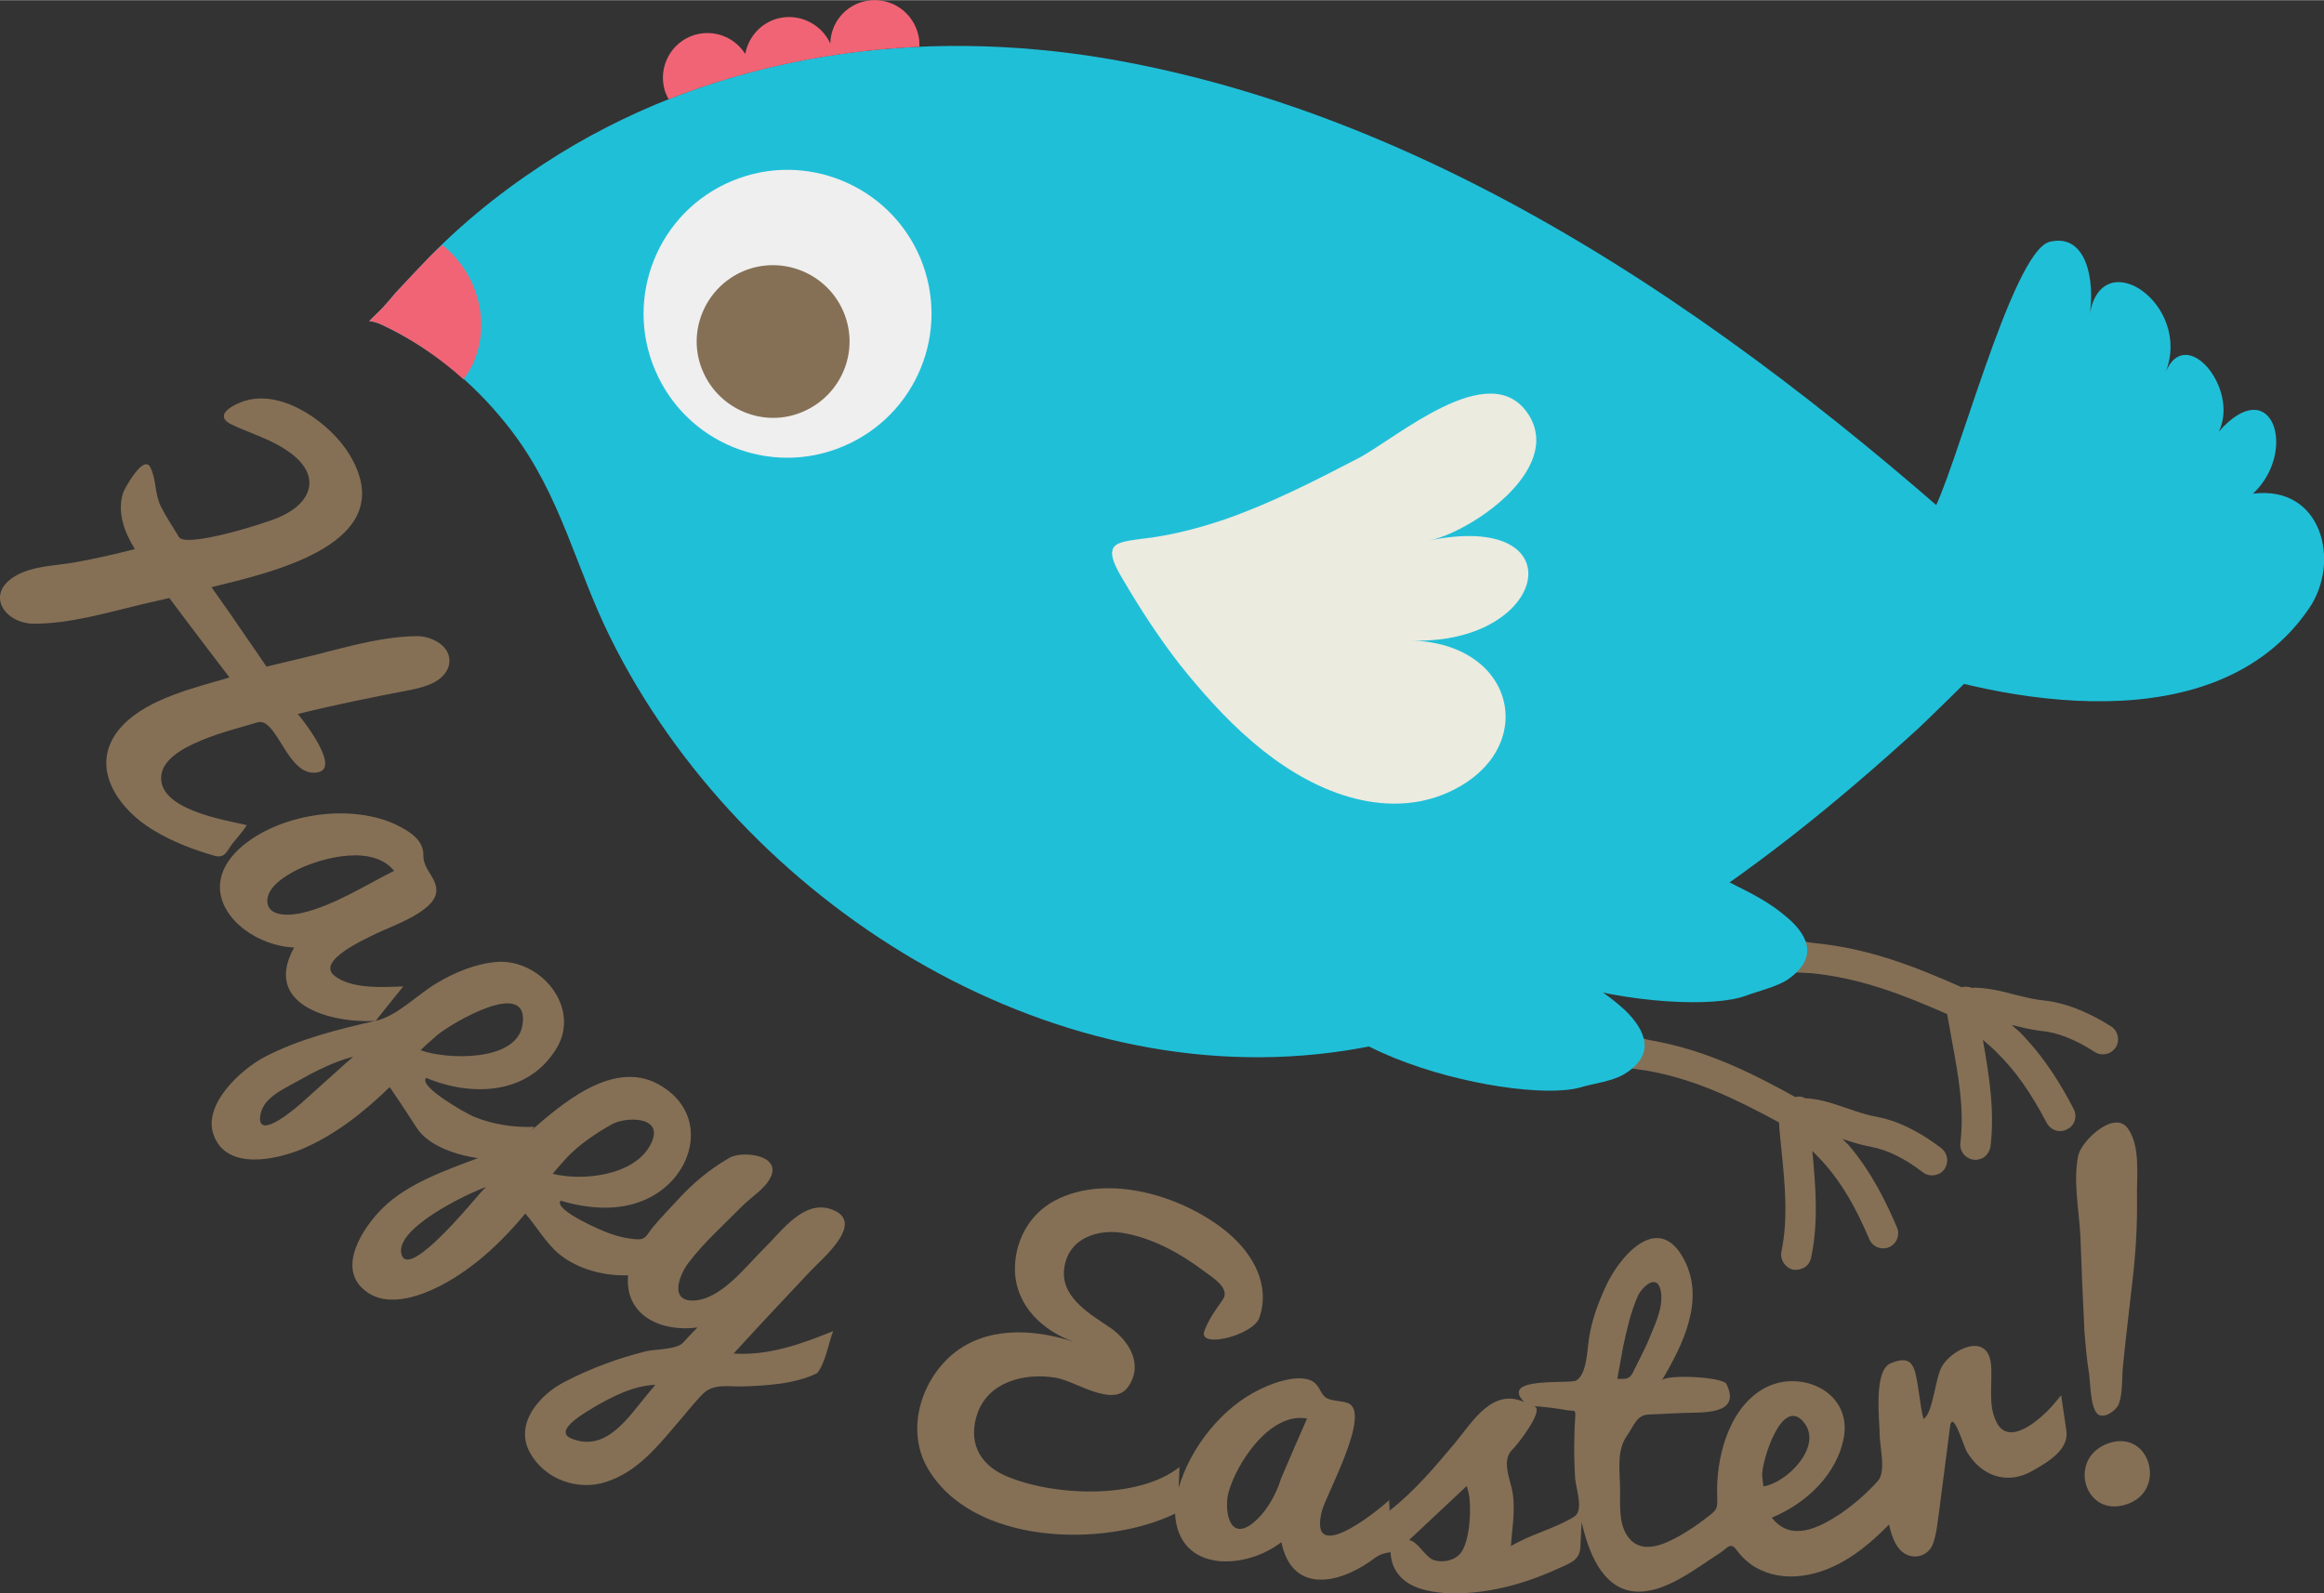 <?xml version="1.0" encoding="UTF-8"?>
<!DOCTYPE svg PUBLIC "-//W3C//DTD SVG 1.1//EN" "http://www.w3.org/Graphics/SVG/1.1/DTD/svg11.dtd">
<!-- Creator: CorelDRAW X8 -->
<svg xmlns="http://www.w3.org/2000/svg" xml:space="preserve" width="6.599in" height="4.525in" version="1.1" style="shape-rendering:geometricPrecision; text-rendering:geometricPrecision; image-rendering:optimizeQuality; fill-rule:evenodd; clip-rule:evenodd"
viewBox="0 0 5791 3970"
 xmlns:xlink="http://www.w3.org/1999/xlink">
 <rect x="0" y="0" width="5791" height="3970" fill="#333333" stroke="none"/>
 <defs>
  <style type="text/css">
   <![CDATA[
    .fil1 {fill:#F16475;fill-rule:nonzero}
    .fil2 {fill:#EFEFEF;fill-rule:nonzero}
    .fil4 {fill:#EBEBE0;fill-rule:nonzero}
    .fil3 {fill:#857056;fill-rule:nonzero}
    .fil0 {fill:#20BFD8;fill-rule:nonzero}
   ]]>
  </style>
 </defs>
 <g id="Layer_x0020_1">
  <g id="_2083228180720">
   <path class="fil0" d="M986 729c29,-31 58,-62 87,-92 96,-98 205,-182 321,-254 411,-253 901,-317 1372,-236 894,156 1675,746 2323,1349 10,10 -292,304 -310,320 -401,366 -876,717 -1427,802 -744,114 -1506,-374 -1830,-1027 -87,-174 -123,-354 -246,-516 -79,-104 -178,-191 -294,-251 -19,-9 -41,-23 -62,-24 10,-11 23,-22 34,-34 11,-12 22,-25 32,-37z"/>
   <path class="fil1" d="M2291 116c0,-8 0,-17 -2,-26 -12,-60 -70,-100 -131,-88 -52,10 -88,55 -89,106 -21,-46 -72,-74 -124,-64 -46,9 -80,46 -88,90 -24,-38 -69,-59 -116,-50 -60,12 -99,71 -87,131 2,12 7,22 12,32 200,-79 411,-121 625,-131z"/>
   <path class="fil2" d="M2293 642c77,183 -9,393 -192,470 -182,77 -392,-8 -469,-191 -77,-182 8,-393 191,-470 182,-77 393,9 470,191z"/>
   <path class="fil3" d="M2102 777c41,97 -5,208 -102,249 -96,41 -208,-5 -249,-102 -41,-96 5,-208 102,-249 96,-40 208,5 249,102z"/>
   <path class="fil1" d="M986 729c-10,12 -21,25 -32,37 -11,12 -24,23 -34,34 21,1 43,15 62,24 63,33 121,74 173,121 47,-61 59,-151 24,-234 -18,-42 -45,-76 -77,-101 -10,9 -20,18 -29,27 -29,30 -58,61 -87,92z"/>
   <path class="fil0" d="M4595 1587c8,17 35,33 89,53 312,116 840,211 1069,-123 81,-117 33,-309 -139,-287 113,-106 48,-305 -85,-155 52,-107 -83,-270 -133,-147 68,-169 -159,-326 -189,-144 13,-80 -5,-204 -99,-182 -96,23 -238,590 -297,683 -42,67 -88,131 -142,189 -51,55 -88,85 -74,113z"/>
   <path class="fil3" d="M4837 2861c-31,-24 -93,-66 -161,-78 -23,-4 -46,-12 -70,-20 -32,-11 -65,-23 -101,-26 -2,0 -4,0 -6,0 -7,-4 -16,-6 -25,-3 -112,-62 -223,-117 -357,-141 -33,-5 -59,-22 -94,-22 -21,0 -71,2 -82,27 -22,53 136,65 163,70 120,21 224,72 329,129 1,23 4,45 6,68 9,88 17,172 0,254 -4,20 9,40 29,45 8,1 16,0 23,-3 11,-4 19,-14 22,-27 19,-90 11,-179 3,-266 11,12 23,23 34,36 41,48 74,104 108,184 8,19 30,28 49,20 19,-8 28,-30 20,-49 -25,-59 -61,-135 -120,-205 -5,-5 -11,-11 -16,-16 23,8 46,15 72,20 39,7 84,29 128,63 11,9 26,10 38,5 6,-2 11,-6 15,-11 13,-17 10,-41 -7,-54z"/>
   <path class="fil0" d="M4050 2518c51,50 78,111 -5,160 -30,17 -75,22 -108,32 -166,46 -841,-112 -683,-393 135,-242 545,37 689,123 30,18 73,46 107,78z"/>
   <path class="fil3" d="M5261 2558c-33,-21 -99,-58 -168,-65 -23,-2 -46,-8 -71,-14 -33,-9 -66,-17 -103,-18 -2,0 -4,1 -5,1 -9,-4 -17,-4 -26,-2 -117,-52 -232,-97 -367,-110 -33,-3 -61,-17 -95,-14 -21,1 -72,8 -80,33 -18,54 141,54 167,56 123,12 230,54 339,102 4,23 8,45 12,67 16,87 31,170 21,253 -3,21 12,40 33,43 8,1 15,-1 22,-4 11,-6 18,-17 20,-29 11,-91 -4,-180 -19,-266 12,11 25,21 36,33 45,44 83,98 123,174 10,19 33,26 51,16 19,-9 26,-32 16,-51 -29,-56 -72,-129 -136,-193 -6,-5 -12,-10 -18,-16 24,6 48,12 73,15 40,3 87,22 133,52 12,8 27,8 39,2 5,-3 10,-7 14,-13 11,-17 6,-41 -11,-52z"/>
   <path class="fil0" d="M4447 2281c56,45 88,103 9,159 -28,19 -73,29 -105,41 -161,60 -847,-43 -713,-336 115,-252 546,-8 696,66 32,16 78,40 113,70z"/>
   <path class="fil4" d="M2772 1371c-4,15 5,38 28,76 43,73 88,142 140,209 107,134 239,270 406,325 83,27 171,31 252,-2 239,-98 189,-374 -79,-383 341,10 413,-326 40,-249 100,-18 338,-176 250,-314 -95,-148 -329,59 -425,109 -108,56 -217,112 -332,152 -59,20 -119,36 -180,45 -58,8 -95,9 -100,32z"/>
   <path class="fil3" d="M383 2069c46,28 98,48 150,63 28,8 31,-10 47,-31 12,-15 25,-29 35,-45 -56,-13 -223,-39 -213,-124 8,-76 179,-113 239,-132 51,-15 75,142 153,124 53,-13 -39,-130 -52,-145 93,-23 187,-42 281,-60 35,-7 83,-20 95,-59 13,-48 -42,-76 -80,-75 -99,1 -203,36 -299,58 -25,6 -50,12 -75,18 -16,-24 -32,-47 -48,-70 -29,-43 -59,-86 -89,-128 150,-37 479,-109 343,-332 -46,-75 -158,-156 -250,-135 -28,6 -94,36 -44,61 50,24 101,37 147,71 77,56 56,124 -26,160 -35,16 -234,78 -251,50 -15,-25 -32,-50 -45,-76 -16,-32 -11,-67 -26,-97 -16,-35 -63,49 -68,62 -16,49 3,99 29,141 -50,13 -99,24 -149,33 -49,9 -102,8 -147,33 -79,45 -29,120 45,120 89,0 180,-27 267,-48 23,-5 47,-11 70,-16 16,21 32,43 48,64 34,45 68,90 102,134 -85,25 -201,52 -265,118 -92,95 -18,207 76,263z"/>
   <path class="fil3" d="M1613 3475c-47,56 -103,147 -191,109 -44,-20 42,-67 56,-76 46,-27 100,-55 155,-57 -7,8 -13,16 -20,24zm-418 -500c-19,21 -170,206 -193,155 -28,-65 163,-156 209,-172 -5,5 -11,11 -16,17zm-333 -326c-37,33 -73,66 -110,99 -9,8 -107,94 -104,37 3,-48 57,-70 92,-90 44,-25 91,-49 140,-62 -6,6 -12,11 -18,16zm-196 -404c0,-36 47,-64 75,-78 64,-31 188,-63 241,3 -72,36 -151,87 -230,105 -26,6 -85,12 -86,-30zm424 334c32,-27 231,-147 212,-25 -15,94 -193,86 -254,63 13,-13 27,-25 42,-38zm324 304c31,-32 71,-59 110,-81 36,-20 129,-21 100,44 -37,84 -172,98 -247,79 12,-14 24,-28 37,-42zm659 131c-70,-26 -125,54 -168,96 -47,46 -109,130 -179,131 -61,0 -30,-70 -9,-96 39,-51 88,-94 133,-140 23,-23 59,-44 72,-75 21,-54 -75,-62 -104,-45 -52,30 -93,65 -133,109 -19,21 -40,42 -58,64 -17,20 -16,33 -45,30 -20,-2 -40,-6 -59,-13 -18,-5 -145,-60 -126,-83 63,19 135,26 197,3 133,-47 184,-219 45,-294 -114,-61 -242,52 -322,122 6,-4 10,-10 15,-15 -52,2 -105,-6 -153,-26 -18,-8 -138,-75 -117,-96 115,48 255,42 325,-74 61,-102 -40,-223 -149,-215 -52,4 -105,26 -150,53 -49,29 -97,81 -152,94 23,-29 46,-58 69,-86 -51,2 -128,7 -171,-26 -49,-38 81,-94 104,-106 37,-18 144,-54 149,-103 4,-34 -33,-56 -32,-91 1,-37 -31,-58 -60,-73 -117,-61 -305,-32 -401,58 -118,113 14,239 139,244 -80,143 91,189 202,183 -93,21 -189,45 -274,89 -60,31 -158,120 -128,197 33,87 154,60 218,34 83,-35 155,-92 220,-155 23,33 45,67 67,101 29,46 102,69 153,76 -80,30 -175,63 -237,124 -48,47 -115,147 -47,204 60,52 156,11 214,-23 73,-43 134,-102 188,-167 27,31 51,73 83,100 47,39 113,56 173,54 -9,103 86,142 173,130 -12,12 -24,25 -36,38 -16,17 -67,16 -91,21 -72,18 -137,42 -203,76 -63,32 -128,105 -87,178 37,66 119,95 189,72 75,-24 125,-84 174,-142 23,-26 44,-54 68,-78 26,-26 65,-17 98,-18 60,-2 131,-6 186,-33 20,-23 29,-76 40,-105 -78,32 -162,62 -248,56 63,-69 126,-136 190,-204 30,-32 141,-123 55,-155z"/>
   <path class="fil3" d="M3925 3534c-1,16 -2,33 -2,50 -1,33 0,67 2,101 3,28 22,80 -3,95 -49,30 -107,43 -157,73 3,-50 13,-95 2,-144 -7,-30 -24,-71 1,-96 11,-10 84,-102 54,-109 27,2 54,5 81,10 20,4 24,-5 22,20zm-265 189c7,34 3,118 -20,147 -15,19 -44,25 -67,18 -22,-8 -41,-48 -62,-50 48,-45 96,-90 144,-135 2,7 3,13 5,20zm-541 75c-59,43 -68,-40 -58,-78 20,-74 104,-202 196,-185 -22,50 -44,100 -65,150 -13,42 -38,86 -73,113zm926 -444c9,-42 19,-85 36,-124 11,-24 50,-60 58,-10 5,35 -11,72 -25,105 -10,26 -23,51 -36,77 -15,30 -14,36 -48,34 5,-27 10,-55 15,-82zm346 324c-2,-35 50,-204 105,-132 46,59 -44,150 -102,158 -1,-9 -2,-17 -3,-26zm708 -159c-29,28 -94,81 -123,27 -24,-44 -10,-100 -15,-148 -9,-78 -96,-37 -122,7 -17,29 -22,117 -46,131 -9,-36 -11,-73 -19,-109 -8,-38 -25,-45 -62,-30 -45,17 -28,146 -28,182 1,32 16,88 -5,112 -27,30 -58,57 -91,80 -54,36 -125,73 -173,11 85,-35 164,-108 180,-203 18,-114 -114,-170 -203,-117 -86,51 -117,174 -113,268 1,32 -1,33 -29,54 -20,16 -42,30 -64,43 -36,20 -91,47 -125,8 -28,-31 -24,-82 -24,-121 0,-46 -10,-98 17,-136 17,-24 24,-52 54,-53 29,-1 58,-3 87,-4 43,-2 146,7 107,-72 -8,-18 -151,-25 -161,-9 52,-88 109,-201 55,-302 -65,-123 -165,-3 -198,75 -18,40 -33,82 -39,126 -4,26 -5,85 -31,101 -16,10 -193,-11 -130,54 -79,-36 -129,49 -170,99 -52,62 -102,122 -166,172 2,-9 -2,-19 0,-27 -37,34 -203,165 -168,27 11,-41 123,-243 66,-268 -15,-6 -32,-5 -47,-10 -21,-6 -21,-26 -35,-39 -30,-30 -106,-2 -136,13 -96,45 -176,146 -205,247 1,-17 1,-35 2,-52 -105,83 -320,72 -435,21 -67,-30 -92,-88 -68,-156 29,-79 118,-100 193,-88 50,7 144,77 182,23 39,-55 3,-114 -44,-147 -47,-32 -118,-72 -116,-138 4,-85 85,-112 156,-97 70,14 135,50 191,92 24,18 70,45 48,74 -17,24 -35,49 -45,77 -16,45 121,11 137,-33 28,-81 -15,-158 -76,-210 -108,-92 -301,-153 -434,-82 -64,34 -100,102 -99,173 2,89 69,151 147,179 -100,-33 -220,-40 -305,33 -77,67 -113,186 -61,279 110,195 441,202 618,116 8,148 175,141 265,71 25,124 135,108 221,48 22,-16 26,-19 51,-23 1,21 7,40 20,56 27,34 76,43 117,46 95,5 193,-21 278,-60 30,-14 56,-20 58,-54 1,-21 2,-42 3,-63 16,69 49,166 133,173 74,6 152,-58 212,-96 17,-11 26,-28 40,-9 13,18 29,33 47,44 36,21 76,27 116,22 87,-11 159,-67 218,-128 6,24 13,52 34,69 27,21 65,10 76,-22 9,-25 11,-54 15,-80 9,-70 18,-140 27,-210 6,-47 34,47 41,60 36,62 101,86 165,49 39,-22 91,-53 84,-100 -4,-29 -9,-58 -13,-88 -12,15 -24,29 -37,42z"/>
   <path class="fil3" d="M5256 3596c-110,36 -60,198 53,149 88,-39 47,-181 -53,-149z"/>
   <path class="fil3" d="M5303 2813c-34,-49 -115,29 -124,65 -14,62 2,141 5,203 3,79 6,158 10,236 3,37 6,73 12,109 3,24 3,79 20,97 16,15 47,-8 53,-23 11,-25 8,-67 11,-95 7,-72 16,-143 24,-215 8,-69 12,-138 11,-207 -1,-52 9,-125 -22,-170z"/>
  </g>
 </g>
</svg>

